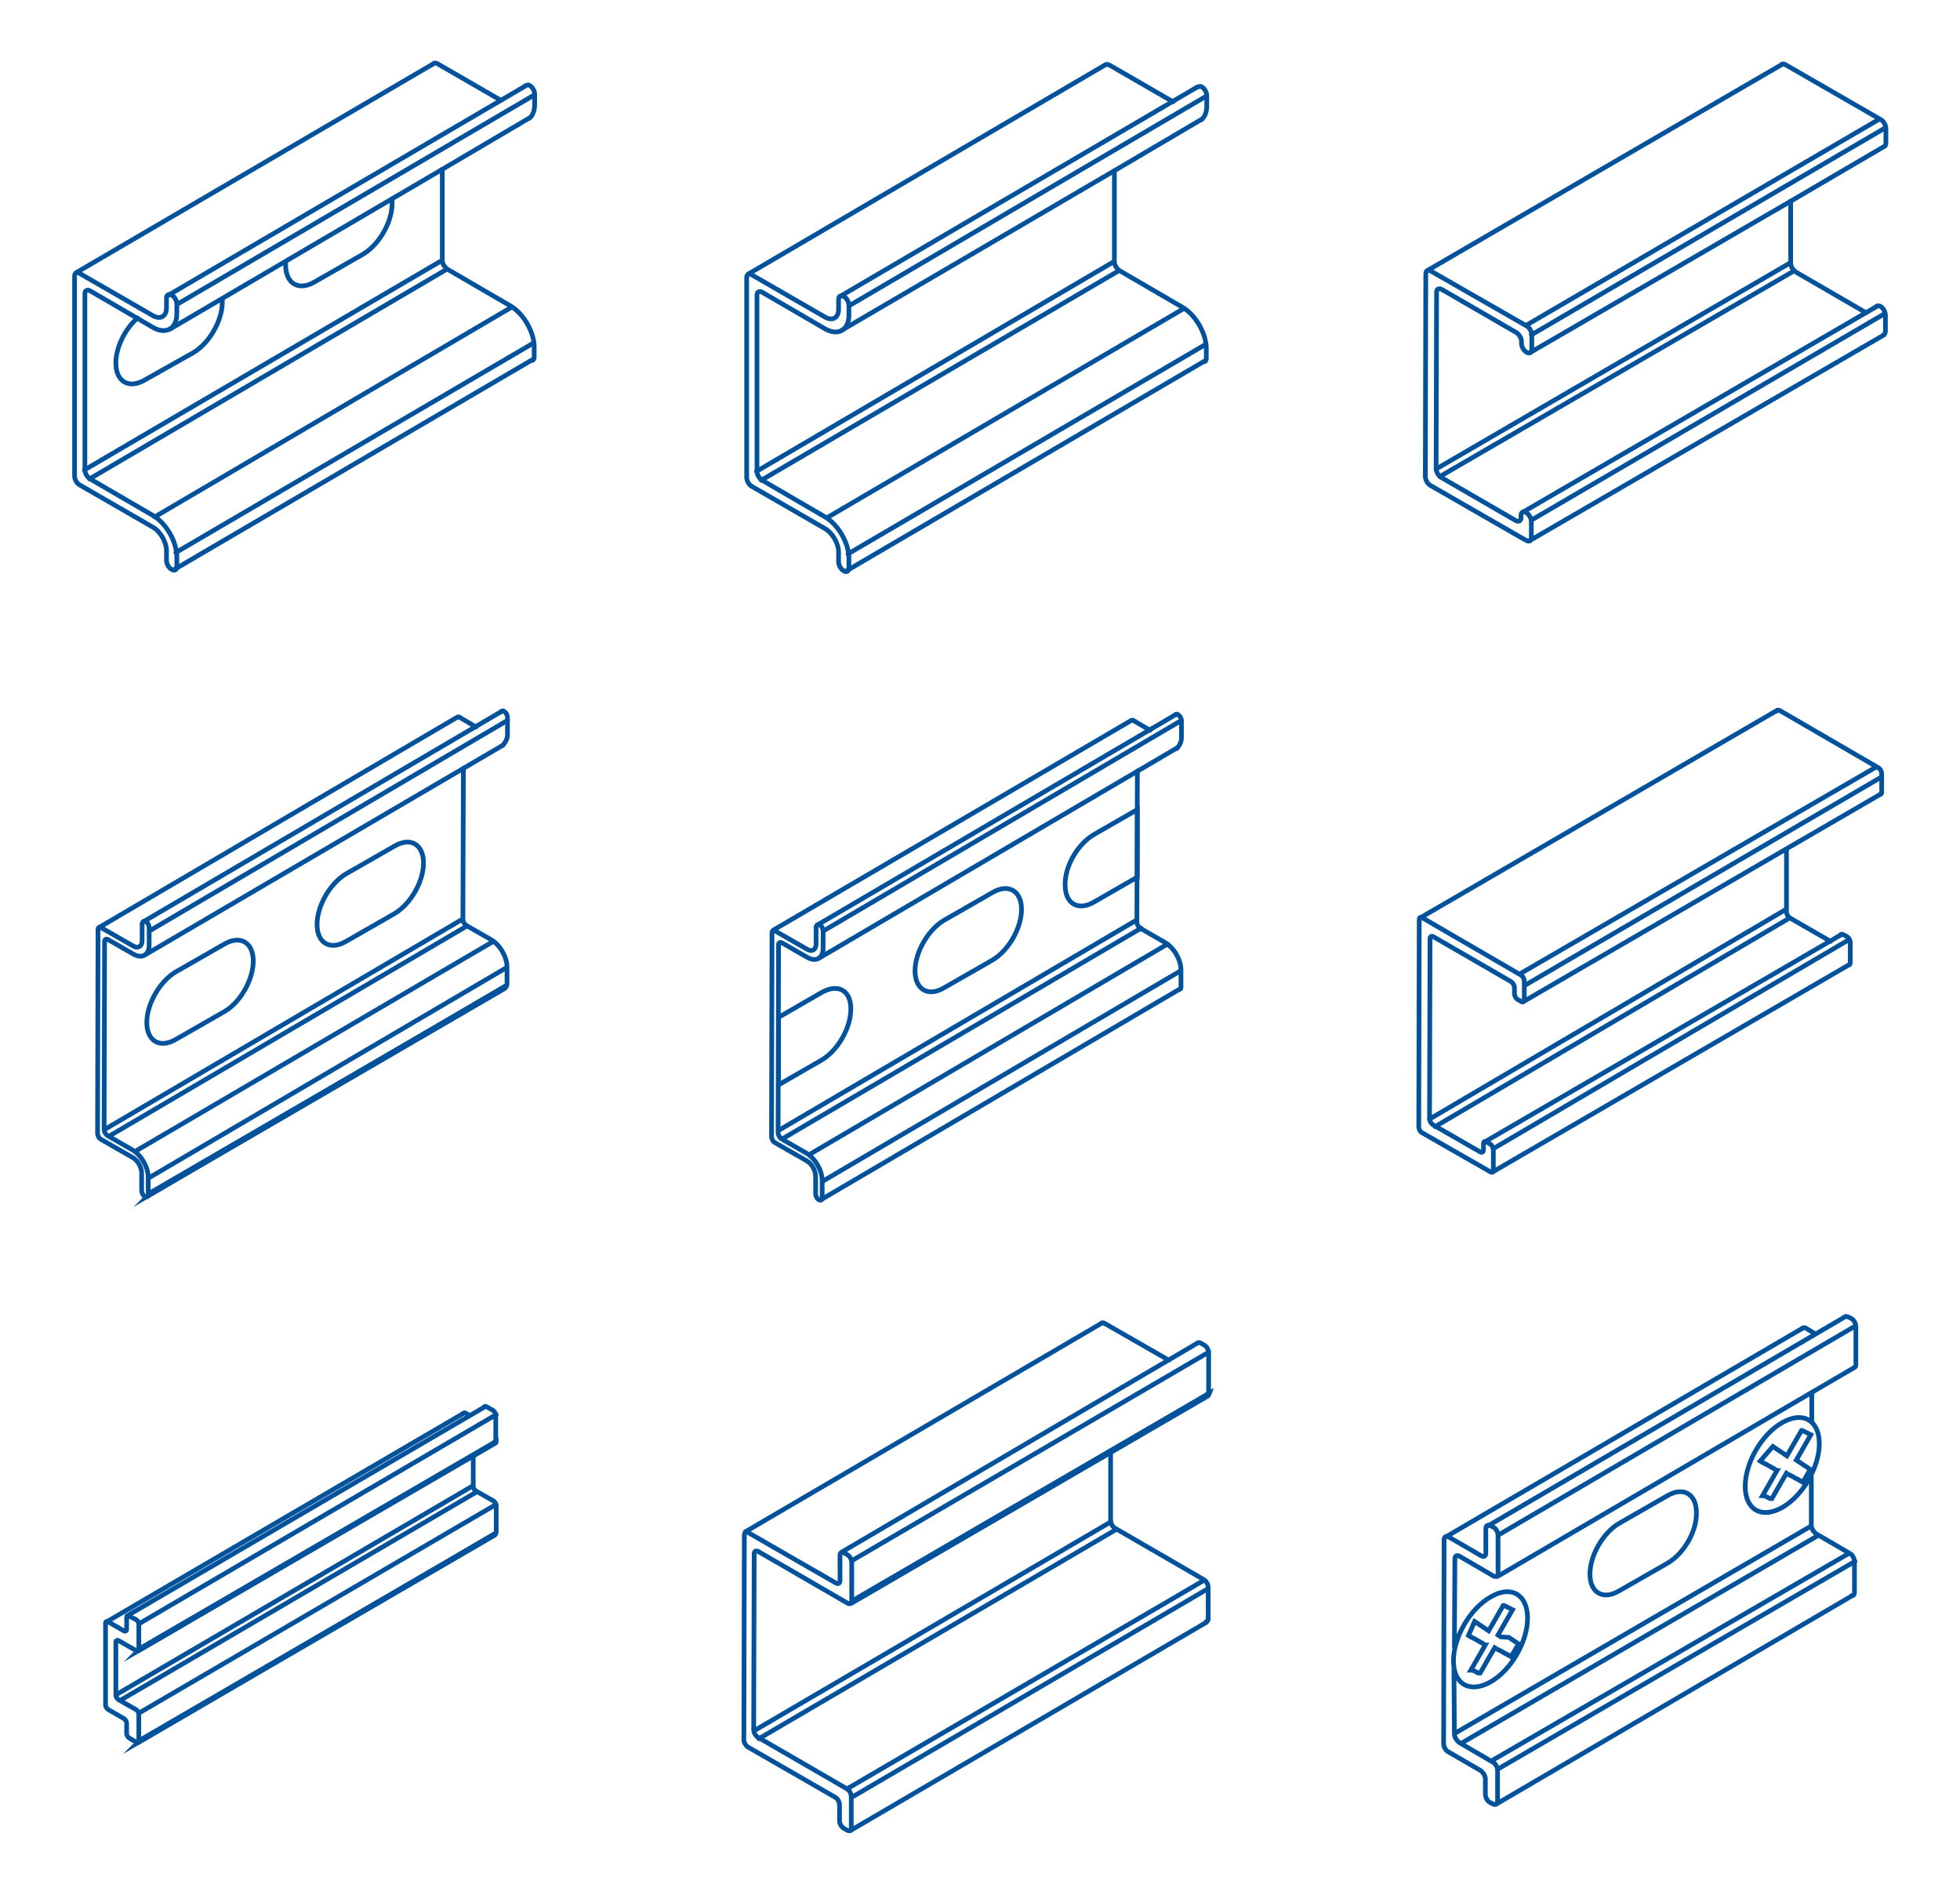 <?xml version="1.0" encoding="UTF-8"?> <!-- Generator: Adobe Illustrator 27.0.0, SVG Export Plug-In . SVG Version: 6.00 Build 0) --> <svg xmlns="http://www.w3.org/2000/svg" xmlns:xlink="http://www.w3.org/1999/xlink" id="blue" x="0px" y="0px" viewBox="0 0 417.9 404" style="enable-background:new 0 0 417.9 404;" xml:space="preserve"> <style type="text/css"> .st0{fill:none;stroke:#01519B;stroke-linecap:round;stroke-miterlimit:10;} .st1{clip-path:url(#SVGID_00000027592313169160470450000006022094456078448016_);enable-background:new ;} .st2{clip-path:url(#SVGID_00000141440220241823089220000013893284234190700163_);enable-background:new ;} .st3{clip-path:url(#SVGID_00000116205696629320608250000015093469189682231196_);enable-background:new ;} .st4{clip-path:url(#SVGID_00000103230907695728058970000010778155950286914947_);enable-background:new ;} </style> <g> <path class="st0" d="M179.9,63.2c0.6,0.3,1.1,1.2,1.1,1.9l0,2.1c0,3.2-2.3,4.5-5.1,2.9l-13.4-7.8c-0.6-0.3-1.1-0.1-1.1,0.6l0,13.6 l0,10.4l0,13.6c0,0.7,0.5,1.5,1.1,1.9l13.4,7.8c2.8,1.6,5.1,5.6,5.1,8.8l0,2.1c0,0.7-0.5,1-1.1,0.6c-0.6-0.3-1.1-1.2-1.1-1.9l0-2.1 c0-1.8-1.3-4.1-2.9-5l-15.6-9c-0.6-0.3-1.1-1.2-1.1-1.9l0-16.1l0-10.4l0-16.1c0-0.7,0.5-1,1.1-0.6l15.6,9c1.6,0.9,2.9,0.2,2.9-1.7 l0-2.1C178.8,63.1,179.3,62.9,179.9,63.2z"></path> </g> <g> <path class="st0" d="M47.4,63.8c0,0.2,0,0.3,0,0.6v0c0,4-2.8,8.8-6.2,10.8L30.9,81c-3.4,2-6.2,0.4-6.2-3.6v0c0-3.3,1.9-7.2,4.6-9.6 "></path> <path class="st0" d="M83.6,42.5c0,0.3,0,0.6,0,0.9v0c0,4-2.8,8.8-6.2,10.8l-10.3,5.9c-3.4,2-6.2,0.4-6.2-3.6l0,0c0-0.2,0-0.5,0-0.7 "></path> </g> <g> <path class="st0" d="M325.5,69.5c0.6,0.3,1.1,1.2,1.1,1.9l0,3.1c0,0.7-0.5,1-1.1,0.6c-0.6-0.3-1.1-1.2-1.1-1.9l0-0.4 c0-0.7-0.5-1.5-1.1-1.9l-15.9-9.2c-0.6-0.3-1.1-0.1-1.1,0.6l-0.1,37.6c0,0.7,0.5,1.5,1.1,1.9l15.9,9.2c0.6,0.3,1.1,0.1,1.1-0.6 l0-0.5c0-0.7,0.5-1,1.1-0.6c0.6,0.3,1.1,1.2,1.1,1.9l0,3.4c0,0.7-0.5,1-1.1,0.6l-1.1-0.6L305,103.5c-0.6-0.3-1.1-1.2-1.1-1.9 l0.1-43.2c0-0.7,0.5-1,1.1-0.6L325.5,69.5z"></path> </g> <g> <path class="st0" d="M174.8,197.2c0.4,0.2,0.7,0.8,0.7,1.3l0,3.7c0,2.1-1.5,3-3.4,1.9l-5.4-3.1c-0.4-0.2-0.7,0-0.7,0.4l-0.1,40.1 c0,0.5,0.3,1,0.7,1.3l5.4,3.1c1.8,1.1,3.3,3.6,3.3,5.8l0,3.7c0,0.5-0.3,0.6-0.7,0.4c-0.4-0.2-0.7-0.8-0.7-1.3l0-3.7 c0-1.2-0.8-2.7-1.9-3.3l-6.8-3.9c-0.4-0.2-0.7-0.8-0.7-1.3l0.1-43.4c0-0.5,0.3-0.6,0.7-0.4l6.8,3.9c1,0.6,1.9,0.1,1.9-1.1l0-3.7 C174.1,197.2,174.4,197,174.8,197.2z"></path> </g> <g> <path class="st0" d="M211.6,204.7l-10.3,5.9c-3.4,2-6.2,0.4-6.2-3.6l0,0c0-4,2.8-8.8,6.2-10.8l10.3-5.9c3.4-2,6.2-0.4,6.2,3.6v0 C217.8,197.9,215,202.7,211.6,204.7z"></path> <path class="st0" d="M175.2,211.6l-9.2,5.3l0,14.4l9.2-5.3c3.4-2,6.2-6.8,6.2-10.8C181.5,211.2,178.7,209.6,175.2,211.6z"></path> <path class="st0" d="M233.3,177.9l9.2-5.3l0,14.4l-9.2,5.3c-3.4,2-6.2,0.4-6.2-3.6C227,184.7,229.8,179.9,233.3,177.9z"></path> </g> <g> <path class="st0" d="M47.8,215.7l-10.3,5.9c-3.4,2-6.2,0.4-6.2-3.6v0c0-4,2.8-8.8,6.2-10.8l10.3-5.9c3.4-2,6.2-0.4,6.2,3.6l0,0 C54,208.9,51.2,213.8,47.8,215.7z"></path> <path class="st0" d="M84.1,194.8l-10.3,5.9c-3.4,2-6.2,0.4-6.2-3.6l0,0c0-4,2.8-8.8,6.2-10.8l10.3-5.9c3.4-2,6.2-0.4,6.2,3.6v0 C90.3,188,87.5,192.8,84.1,194.8z"></path> </g> <g> <path class="st0" d="M324.3,207.9c0.4,0.2,0.7,0.8,0.7,1.3l0,3.9c0,0.5-0.3,0.7-0.7,0.4l-0.7-0.4c-0.4-0.2-0.7-0.8-0.7-1.3l0-1.2 c0-0.5-0.3-1-0.7-1.3l-16.6-9.6c-0.4-0.2-0.7,0-0.7,0.4l-0.1,38.4c0,0.5,0.3,1,0.7,1.3l10.1,5.8c0.4,0.2,0.7,0,0.7-0.4l0-1.3 c0-0.5,0.3-0.7,0.7-0.4l0.7,0.4c0.4,0.2,0.7,0.8,0.7,1.3l0,4.2c0,0.5-0.3,0.7-0.7,0.4l-1.4-0.8l-13.1-7.5c-0.4-0.2-0.7-0.8-0.7-1.3 l0.1-44.1c0-0.5,0.3-0.7,0.7-0.4L324.3,207.9z"></path> </g> <g> <defs> <path id="SVGID_1_" d="M257.6,297.6l-76.2,44.3c0.2-0.1,0.3-0.3,0.3-0.6l76.2-44.3C257.8,297.3,257.7,297.5,257.6,297.6z"></path> </defs> <clipPath id="SVGID_00000165199437854526660210000007658838605564838529_"> <use xlink:href="#SVGID_1_" style="overflow:visible;"></use> </clipPath> <g style="clip-path:url(#SVGID_00000165199437854526660210000007658838605564838529_);enable-background:new ;"> <polygon class="st0" points="181.6,341.2 257.8,297 257.8,297 181.6,341.2 181.6,341.2 "></polygon> <path class="st0" d="M181.6,341.2l76.2-44.3c0,0,0,0,0,0L181.6,341.2C181.6,341.3,181.6,341.3,181.6,341.2L181.6,341.2z"></path> <path class="st0" d="M181.6,341.3l76.2-44.3c0,0,0,0,0,0L181.6,341.3C181.6,341.3,181.6,341.3,181.6,341.3L181.6,341.3z"></path> <path class="st0" d="M181.6,341.3l76.2-44.3c0,0,0,0,0,0L181.6,341.3C181.6,341.4,181.6,341.4,181.6,341.3L181.6,341.3z"></path> <path class="st0" d="M181.6,341.4l76.2-44.3c0,0,0,0,0,0L181.6,341.4C181.6,341.4,181.6,341.4,181.6,341.4L181.6,341.4z"></path> <path class="st0" d="M181.6,341.4l76.2-44.3c0,0,0,0,0,0L181.6,341.4C181.6,341.5,181.6,341.4,181.6,341.4L181.6,341.4z"></path> <path class="st0" d="M181.6,341.5l76.2-44.3c0,0,0,0,0,0L181.6,341.5C181.6,341.5,181.6,341.5,181.6,341.5L181.6,341.5z"></path> <path class="st0" d="M181.6,341.5l76.2-44.3c0,0,0,0,0,0L181.6,341.5C181.6,341.6,181.6,341.5,181.6,341.5L181.6,341.5z"></path> <path class="st0" d="M181.6,341.6l76.2-44.3c0,0,0,0,0,0.1L181.6,341.6C181.6,341.6,181.6,341.6,181.6,341.6L181.6,341.6z"></path> <path class="st0" d="M181.6,341.6l76.2-44.3c0,0,0,0,0,0.1L181.6,341.6C181.5,341.7,181.5,341.6,181.6,341.6L181.6,341.6z"></path> <path class="st0" d="M181.5,341.7l76.2-44.3c0,0.1-0.1,0.1-0.2,0.2l-76.2,44.3C181.4,341.8,181.5,341.8,181.5,341.7L181.5,341.7z"></path> </g> <use xlink:href="#SVGID_1_" style="overflow:visible;fill:none;stroke:#01519B;stroke-linecap:round;stroke-miterlimit:10;"></use> </g> <g> <path class="st0" d="M180.7,331.5c0.5,0.3,0.9,1,0.9,1.6l0,8.2c0,0.6-0.4,0.8-0.9,0.5l-19-11c-0.5-0.3-0.9-0.1-0.9,0.5l-0.1,37.5 c0,0.6,0.4,1.3,0.9,1.6l19,11c0.5,0.3,0.9,1,0.9,1.6l0,6.7c0,0.6-0.4,0.8-0.9,0.5l-0.7-0.4c-0.5-0.3-0.9-1-0.9-1.6l0-3.4 c0-0.6-0.4-1.3-0.9-1.6l-18.6-10.7c-0.5-0.3-0.9-1-0.9-1.6l0.1-43.6c0-0.6,0.4-0.8,0.9-0.5l18.6,10.7c0.5,0.3,0.9,0.1,0.9-0.5 l0-5.4c0-0.6,0.4-0.8,0.9-0.5L180.7,331.5z"></path> </g> <g> <defs> <path id="SVGID_00000098905873350552207110000009812484029783932039_" d="M105.5,327.3l-76.2,44.3c0.1-0.1,0.2-0.2,0.2-0.4 l76.2-44.3C105.7,327.1,105.6,327.2,105.5,327.3z"></path> </defs> <clipPath id="SVGID_00000018931128155347404640000012578228828241058713_"> <use xlink:href="#SVGID_00000098905873350552207110000009812484029783932039_" style="overflow:visible;"></use> </clipPath> <g style="clip-path:url(#SVGID_00000018931128155347404640000012578228828241058713_);enable-background:new ;"> <polygon class="st0" points="29.5,371.2 105.7,326.9 105.7,326.9 29.5,371.2 29.5,371.2 "></polygon> <path class="st0" d="M29.5,371.2l76.2-44.3c0,0,0,0,0,0L29.5,371.2C29.5,371.2,29.5,371.2,29.5,371.2L29.5,371.2z"></path> <path class="st0" d="M29.5,371.2l76.2-44.3c0,0,0,0,0,0L29.5,371.2C29.5,371.2,29.5,371.2,29.5,371.2L29.5,371.2z"></path> <path class="st0" d="M29.5,371.3l76.2-44.3c0,0,0,0,0,0L29.5,371.3C29.5,371.3,29.5,371.3,29.5,371.3L29.5,371.3z"></path> <path class="st0" d="M29.5,371.3l76.2-44.3c0,0,0,0,0,0L29.5,371.3C29.5,371.3,29.5,371.3,29.5,371.3L29.5,371.3z"></path> <path class="st0" d="M29.5,371.3l76.2-44.3c0,0,0,0,0,0L29.5,371.3C29.5,371.3,29.5,371.3,29.5,371.3L29.5,371.3z"></path> <path class="st0" d="M29.5,371.3l76.2-44.3c0,0,0,0,0,0L29.5,371.3C29.5,371.4,29.5,371.4,29.5,371.3L29.5,371.3z"></path> <path class="st0" d="M29.5,371.4l76.2-44.3c0,0,0,0,0,0L29.5,371.4C29.5,371.4,29.5,371.4,29.5,371.4L29.5,371.4z"></path> <path class="st0" d="M29.5,371.4l76.2-44.3c0,0,0,0,0,0L29.5,371.4C29.5,371.4,29.5,371.4,29.5,371.4L29.5,371.4z"></path> <path class="st0" d="M29.5,371.4l76.2-44.3c0,0,0,0,0,0L29.5,371.4C29.5,371.5,29.5,371.5,29.5,371.4L29.5,371.4z"></path> <path class="st0" d="M29.4,371.5l76.2-44.3c0,0-0.1,0.1-0.1,0.1l-76.2,44.3C29.4,371.6,29.4,371.5,29.4,371.5L29.4,371.5z"></path> </g> <use xlink:href="#SVGID_00000098905873350552207110000009812484029783932039_" style="overflow:visible;fill:none;stroke:#01519B;stroke-linecap:round;stroke-miterlimit:10;"></use> </g> <g> <defs> <path id="SVGID_00000059284818052646415090000016553431872153263232_" d="M105.6,307.7L29.4,352c0.1-0.1,0.2-0.2,0.2-0.4 l76.2-44.3C105.8,307.6,105.7,307.7,105.6,307.7z"></path> </defs> <clipPath id="SVGID_00000135687273865233545340000006591727384436330635_"> <use xlink:href="#SVGID_00000059284818052646415090000016553431872153263232_" style="overflow:visible;"></use> </clipPath> <g style="clip-path:url(#SVGID_00000135687273865233545340000006591727384436330635_);enable-background:new ;"> <polygon class="st0" points="29.6,351.6 105.8,307.4 105.8,307.4 29.6,351.6 29.6,351.6 "></polygon> <path class="st0" d="M29.6,351.6l76.2-44.3c0,0,0,0,0,0L29.6,351.6C29.6,351.7,29.6,351.7,29.6,351.6L29.6,351.6z"></path> <path class="st0" d="M29.6,351.7l76.2-44.3c0,0,0,0,0,0L29.6,351.7C29.6,351.7,29.6,351.7,29.6,351.7L29.6,351.7z"></path> <path class="st0" d="M29.6,351.7l76.2-44.3c0,0,0,0,0,0L29.6,351.7C29.6,351.7,29.6,351.7,29.6,351.7L29.6,351.7z"></path> <path class="st0" d="M29.6,351.7l76.2-44.3c0,0,0,0,0,0L29.6,351.7C29.6,351.8,29.6,351.7,29.6,351.7L29.6,351.7z"></path> <path class="st0" d="M29.6,351.8l76.2-44.3c0,0,0,0,0,0L29.6,351.8C29.6,351.8,29.6,351.8,29.6,351.8L29.6,351.8z"></path> <path class="st0" d="M29.6,351.8l76.2-44.3c0,0,0,0,0,0L29.6,351.8C29.5,351.8,29.6,351.8,29.6,351.8L29.6,351.8z"></path> <path class="st0" d="M29.5,351.8l76.2-44.3c0,0,0,0,0,0L29.5,351.8C29.5,351.8,29.5,351.8,29.5,351.8L29.5,351.8z"></path> <path class="st0" d="M29.5,351.8l76.2-44.3c0,0,0,0,0,0L29.5,351.8C29.5,351.9,29.5,351.9,29.5,351.8L29.5,351.8z"></path> <path class="st0" d="M29.5,351.9l76.2-44.3c0,0,0,0,0,0L29.5,351.9C29.5,351.9,29.5,351.9,29.5,351.9L29.5,351.9z"></path> <path class="st0" d="M29.5,351.9l76.2-44.3c0,0-0.1,0.1-0.1,0.1L29.4,352C29.4,352,29.5,352,29.5,351.9L29.5,351.9z"></path> </g> <use xlink:href="#SVGID_00000059284818052646415090000016553431872153263232_" style="overflow:visible;fill:none;stroke:#01519B;stroke-linecap:round;stroke-miterlimit:10;"></use> </g> <g> <path class="st0" d="M29,345.3c0.3,0.2,0.6,0.6,0.6,1l0,5.3c0,0.4-0.3,0.5-0.6,0.3l-3.7-2.1c-0.3-0.2-0.6,0-0.6,0.3l0,11.3 c0,0.4,0.3,0.8,0.6,1l3.7,2.1c0.3,0.2,0.6,0.6,0.6,1l0,5.6c0,0.4-0.3,0.5-0.6,0.3l-1.4-0.8c-0.3-0.2-0.6-0.6-0.6-1l0-2.2 c0-0.4-0.3-0.8-0.6-1l-3.3-1.9c-0.3-0.2-0.6-0.6-0.6-1l0-17.4c0-0.4,0.3-0.5,0.6-0.3l3.3,1.9c0.3,0.2,0.6,0,0.6-0.3l0-2.5 c0-0.4,0.3-0.5,0.6-0.3L29,345.3z"></path> </g> <g> <path class="st0" d="M310,356l0.1,13.7c0,0.7,0.5,1.4,1,1.8l7.2,4.2c0.6,0.3,1,1.1,1,1.8l0,6.5c0,0.7-0.5,0.9-1,0.6l-0.6-0.3 c-0.6-0.3-1-1.1-1-1.8l0-3.2c0-0.7-0.5-1.4-1-1.8l-6.9-4c-0.6-0.3-1-1.1-1-1.8l0.1-43.4c0-0.7,0.5-0.9,1-0.6l6.9,4 c0.6,0.3,1,0.1,1-0.6l0-5.2c0-0.7,0.5-0.9,1-0.6l0.6,0.3c0.6,0.3,1,1.1,1,1.8l0,8c0,0.7-0.5,0.9-1,0.6l-7.2-4.2 c-0.6-0.3-1-0.1-1,0.6l-0.1,18.7"></path> </g> <path class="st0" d="M355.5,333.3l-10.3,5.9c-3.4,2-6.2,0.4-6.2-3.6l0,0c0-4,2.8-8.8,6.2-10.8l10.3-5.9c3.4-2,6.2-0.4,6.2,3.6v0 C361.8,326.5,359,331.3,355.5,333.3z"></path> <line class="st0" x1="326.5" y1="71.4" x2="401.9" y2="27.3"></line> <line class="st0" x1="325.5" y1="69.3" x2="400.7" y2="25.4"></line> <g> <path class="st0" d="M379.9,13.7c0.2-0.1,0.5-0.1,0.8,0.1L401,25.5c0.6,0.3,1.1,1.2,1.1,1.9l0,3.1c0,0.4-0.1,0.6-0.3,0.7"></path> <path class="st0" d="M400,65.4c0.2-0.2,0.5-0.3,0.9-0.1c0.6,0.3,1.1,1.2,1.1,1.9l0,3.4c0,0.3-0.1,0.6-0.3,0.7"></path> <path class="st0" d="M381.8,42.9l0,13.2c0,0.7,0.5,1.5,1.1,1.9l15,8.7"></path> </g> <polyline class="st0" points="326.2,75.2 381.8,42.9 401.6,31.3 "></polyline> <line class="st0" x1="304.3" y1="57.7" x2="380" y2="13.7"></line> <line class="st0" x1="326.1" y1="115.3" x2="401.7" y2="71.4"></line> <line class="st0" x1="324.7" y1="109.2" x2="400.2" y2="65.3"></line> <line class="st0" x1="326.5" y1="110.9" x2="401.8" y2="66.9"></line> <line class="st0" x1="306.2" y1="100" x2="381.6" y2="56.1"></line> <line class="st0" x1="307" y1="101.6" x2="382.6" y2="57.7"></line> <g> <path class="st0" d="M378.8,151.6c0-0.1,0.1-0.1,0.1-0.1c0.1-0.1,0.3-0.1,0.6,0l21,12.2c0.4,0.2,0.7,0.8,0.7,1.3l0,3.9 c0,0.1,0,0.3-0.1,0.3c-0.1,0.1-0.2,0.2-0.3,0.2"></path> <path class="st0" d="M392.4,199.4c0.1-0.3,0.4-0.2,0.7-0.1l0.7,0.4c0.4,0.2,0.7,0.8,0.7,1.3l0,4.2c0,0.2-0.1,0.4-0.2,0.5"></path> <path class="st0" d="M380.9,181l0,13l0,0.4c0,0.5,0.3,1,0.7,1.3l8.7,5"></path> </g> <line class="st0" x1="324.3" y1="207.5" x2="399.9" y2="163.6"></line> <line class="st0" x1="325.1" y1="210.1" x2="401.1" y2="165.7"></line> <line class="st0" x1="318.2" y1="249.9" x2="394.4" y2="205.6"></line> <line class="st0" x1="302.8" y1="195.7" x2="379" y2="151.4"></line> <line class="st0" x1="324.9" y1="213.5" x2="401" y2="169.3"></line> <line class="st0" x1="318.4" y1="244.9" x2="394.3" y2="200.3"></line> <line class="st0" x1="304.8" y1="238.6" x2="380.6" y2="194"></line> <line class="st0" x1="306" y1="240.2" x2="381.6" y2="195.7"></line> <line class="st0" x1="316.5" y1="243.5" x2="392.7" y2="199.2"></line> <g> <path class="st0" d="M384.3,283.2c0.2-0.2,0.5-0.2,0.8,0l1.8,1.1"></path> <path class="st0" d="M386.2,314.9l0,10.3c0,0.7,0.5,1.4,1,1.8l7.2,4.2c0.6,0.3,1,1.1,1,1.8l0,6.5c0,0.5-0.2,0.7-0.6,0.7"></path> <line class="st0" x1="386.3" y1="296.9" x2="386.3" y2="303.1"></line> <path class="st0" d="M393.4,280.7c0.2-0.1,0.4,0,0.7,0.1l0.6,0.3c0.6,0.3,1,1.1,1,1.8l0,8c0,0.3-0.1,0.5-0.2,0.6"></path> </g> <line class="st0" x1="319.6" y1="327.2" x2="395.6" y2="282.7"></line> <line class="st0" x1="317.3" y1="325.3" x2="393.3" y2="280.8"></line> <line class="st0" x1="319.3" y1="336.1" x2="395.3" y2="291.6"></line> <line class="st0" x1="319.1" y1="384.6" x2="395.1" y2="340.1"></line> <line class="st0" x1="319.5" y1="377.1" x2="395.5" y2="332.9"></line> <line class="st0" x1="318.4" y1="375.2" x2="394.2" y2="331.2"></line> <line class="st0" x1="311.7" y1="371.6" x2="387.6" y2="327.4"></line> <line class="st0" x1="310.3" y1="369.5" x2="386.1" y2="325.4"></line> <line class="st0" x1="308.4" y1="327.6" x2="384.3" y2="283.2"></line> <g> <path class="st0" d="M387.9,307.8c0,5-3.5,11.1-7.9,13.6c-4.4,2.5-7.9,0.5-7.9-4.5c0-5,3.5-11.1,7.9-13.6 C384.4,300.8,387.9,302.8,387.9,307.8z M375.3,311.5l0.3,0.2c0,0,0.1,0.1,0.2,0.1c0.1,0,0.1,0.1,0.2,0.1c0,0,0.1,0.1,0.2,0.1 c0.1,0,0.1,0.1,0.2,0.1c0,0,0.1,0.1,0.2,0.1c0.1,0,0.1,0.1,0.2,0.1c0.1,0.1,0.2,0.1,0.3,0.2c0,0,0.1,0.1,0.2,0.1 c0.1,0,0.1,0.1,0.2,0.1c0.1,0.1,0.2,0.1,0.3,0.2c0,0,0.1,0.1,0.2,0.1c0.1,0,0.1,0.1,0.2,0.1c0.1,0.1,0.2,0.1,0.3,0.2 c0,0,0.1,0.1,0.2,0.1c0.1,0,0.1,0.1,0.2,0.1l-3.1,5.4c0,0,0.1,0,0.1,0c0,0,0.1,0,0.1,0c0,0,0.1,0,0.1,0c0,0,0.1,0,0.1,0 c0.1,0,0.1,0.1,0.2,0.1l0.2,0.1l0.2,0.1l0.2,0.1l0.2,0.1c0,0,0.1,0.1,0.2,0.1c0,0,0.1,0,0.1,0c0,0,0.1,0,0.1,0c0,0,0.1,0,0.1,0 c0,0,0.1,0,0.1,0l3.1-5.4l0.3,0.2c0,0,0.1,0.1,0.2,0.1c0.1,0,0.1,0.1,0.2,0.1s0.1,0.1,0.2,0.1c0.1,0,0.1,0.1,0.2,0.1 c0,0,0.1,0.1,0.2,0.1c0.1,0,0.1,0.1,0.2,0.1c0.1,0.1,0.2,0.1,0.3,0.2c0,0,0.1,0.1,0.2,0.1c0.1,0,0.1,0.1,0.2,0.1 c0,0,0.1,0.1,0.2,0.1c0,0,0.1,0.1,0.2,0.1c0.1,0.1,0.2,0.1,0.3,0.2c0.1,0,0.2,0.1,0.2,0.1c0,0,0.1,0,0.1,0c0.1,0.1,0.2,0.1,0.3,0.2 l1.6-2.7l-0.3-0.2l-0.3-0.2l-0.3-0.2l-0.3-0.2l-0.3-0.2l-0.3-0.2l-0.3-0.2l-0.3-0.2l-0.3-0.2l-0.3-0.2l3.1-5.4l-0.2-0.1l-0.2-0.1 l-0.2-0.1l-0.2-0.1l-0.2-0.1l-0.2-0.1l-0.2-0.1l-0.2-0.1l-0.2-0.1l-0.1,0l-0.1,0l-3.1,5.4l-0.3-0.2l-0.3-0.2l-0.3-0.2l-0.3-0.2 l-0.3-0.2l-0.3-0.2l-0.3-0.2l-0.3-0.2l-0.3-0.2l-0.3-0.2L375.3,311.5L375.3,311.5z"></path> </g> <line class="st0" x1="181.7" y1="332.7" x2="257.7" y2="288.3"></line> <line class="st0" x1="179.5" y1="330.9" x2="255.4" y2="286.3"></line> <line class="st0" x1="181.4" y1="341.8" x2="257.3" y2="297.4"></line> <g> <path class="st0" d="M255.4,286.3c0.2-0.1,0.4-0.1,0.7,0.1l0.7,0.4c0.5,0.3,0.9,1,0.9,1.6l0,8.2c0,0.3-0.1,0.5-0.3,0.6"></path> <path class="st0" d="M234.9,282.1c0.2-0.1,0.4-0.1,0.7,0.1l13.6,7.8"></path> <path class="st0" d="M236.8,309.4l0,14.8c0,0.6,0.4,1.3,0.9,1.6l19,11c0.5,0.3,0.9,1,0.9,1.6l0,6.7c0,0.4-0.1,0.6-0.4,0.6"></path> </g> <line class="st0" x1="158.9" y1="326.6" x2="234.9" y2="282.1"></line> <line class="st0" x1="160.8" y1="369" x2="236.8" y2="324.5"></line> <line class="st0" x1="161.8" y1="370.7" x2="237.8" y2="326.2"></line> <line class="st0" x1="180.6" y1="381.4" x2="256.6" y2="337"></line> <line class="st0" x1="181.6" y1="383.2" x2="257.6" y2="338.7"></line> <line class="st0" x1="181.3" y1="390.3" x2="257.2" y2="345.9"></line> <line class="st0" x1="173" y1="245.9" x2="248.9" y2="201.3"></line> <line class="st0" x1="175.5" y1="251.8" x2="251.7" y2="207"></line> <g> <path class="st0" d="M242.5,164.4l-0.1,32.2c0,0.5,0.3,1,0.7,1.3l5.4,3.1c1.8,1.1,3.3,3.6,3.3,5.8l0,3.7c0,0.2-0.1,0.4-0.2,0.4"></path> <path class="st0" d="M250.6,152.4c0.1-0.2,0.4-0.2,0.6,0c0.4,0.2,0.7,0.8,0.7,1.3l0,3.7c0,0.9-0.6,1.8-1,2.2"></path> <path class="st0" d="M241.3,153.6c0.1-0.1,0.3-0.1,0.5,0.1l3.4,2"></path> </g> <line class="st0" x1="175.2" y1="255.7" x2="251.5" y2="210.9"></line> <line class="st0" x1="166.2" y1="240.9" x2="242.1" y2="196.3"></line> <line class="st0" x1="175.7" y1="198.4" x2="251.9" y2="153.6"></line> <line class="st0" x1="174.6" y1="204.3" x2="250.9" y2="159.5"></line> <line class="st0" x1="174.3" y1="197.2" x2="250.6" y2="152.4"></line> <line class="st0" x1="164.9" y1="198.3" x2="241.2" y2="153.6"></line> <line class="st0" x1="29.5" y1="371.5" x2="105.5" y2="327"></line> <g> <path class="st0" d="M103.2,300c0.1-0.2,0.3-0.2,0.5-0.1l1.4,0.8c0.3,0.2,0.6,0.6,0.6,1l0,5.3c0,0.2-0.1,0.3-0.2,0.4"></path> <path class="st0" d="M98.8,301.3c0.1-0.1,0.3-0.1,0.5,0l0.8,0.5"></path> <path class="st0" d="M100.9,310.2l0,6.7c0,0.4,0.3,0.8,0.6,1l3.7,2.1c0.3,0.2,0.6,0.6,0.6,1l0,5.6c0,0.2-0.1,0.3-0.1,0.4"></path> </g> <line class="st0" x1="29.7" y1="365.2" x2="105.7" y2="320.8"></line> <line class="st0" x1="24.8" y1="361.3" x2="100.8" y2="316.8"></line> <line class="st0" x1="29.8" y1="346.1" x2="105.8" y2="301.6"></line> <line class="st0" x1="29.6" y1="351.9" x2="105.6" y2="307.5"></line> <line class="st0" x1="22.7" y1="345.8" x2="98.7" y2="301.4"></line> <line class="st0" x1="27.1" y1="344.5" x2="103.1" y2="300.1"></line> <g> <defs> <path id="SVGID_00000003785100464786120960000007080664580852392885_" d="M107.7,210.7L31.5,255c0.1-0.1,0.2-0.2,0.2-0.5 l76.2-44.3C107.9,210.5,107.8,210.6,107.7,210.7z"></path> </defs> <clipPath id="SVGID_00000134232652264240101140000002033646812503862941_"> <use xlink:href="#SVGID_00000003785100464786120960000007080664580852392885_" style="overflow:visible;"></use> </clipPath> <g style="clip-path:url(#SVGID_00000134232652264240101140000002033646812503862941_);enable-background:new ;"> <polygon class="st0" points="31.7,254.5 107.9,210.2 107.9,210.2 31.7,254.5 31.7,254.5 "></polygon> <path class="st0" d="M31.7,254.5l76.2-44.3c0,0,0,0,0,0L31.7,254.5C31.7,254.5,31.7,254.5,31.7,254.5L31.7,254.5z"></path> <path class="st0" d="M31.7,254.6l76.2-44.3c0,0,0,0,0,0L31.7,254.6C31.7,254.6,31.7,254.6,31.7,254.6L31.7,254.6z"></path> <path class="st0" d="M31.7,254.6l76.2-44.3c0,0,0,0,0,0L31.7,254.6C31.7,254.6,31.7,254.6,31.7,254.6L31.7,254.6z"></path> <path class="st0" d="M31.7,254.6l76.2-44.3c0,0,0,0,0,0L31.7,254.6C31.7,254.7,31.7,254.6,31.7,254.6L31.7,254.6z"></path> <path class="st0" d="M31.7,254.7l76.2-44.3c0,0,0,0,0,0L31.7,254.7C31.7,254.7,31.7,254.7,31.7,254.7L31.7,254.7z"></path> <path class="st0" d="M31.7,254.7l76.2-44.3c0,0,0,0,0,0L31.7,254.7C31.7,254.7,31.7,254.7,31.7,254.7L31.7,254.7z"></path> <path class="st0" d="M31.7,254.7l76.2-44.3c0,0,0,0,0,0L31.7,254.7C31.7,254.8,31.7,254.7,31.7,254.7L31.7,254.7z"></path> <path class="st0" d="M31.7,254.8l76.2-44.3c0,0,0,0,0,0L31.7,254.8C31.6,254.8,31.7,254.8,31.7,254.8L31.7,254.8z"></path> <path class="st0" d="M31.6,254.8l76.2-44.3c0,0,0,0,0,0L31.6,254.8C31.6,254.9,31.6,254.8,31.6,254.8L31.6,254.8z"></path> <path class="st0" d="M31.6,254.9l76.2-44.3c0,0.1-0.1,0.1-0.1,0.1L31.5,255C31.5,255,31.6,254.9,31.6,254.9L31.6,254.9z"></path> </g> <use xlink:href="#SVGID_00000003785100464786120960000007080664580852392885_" style="overflow:visible;fill:none;stroke:#01519B;stroke-linecap:round;stroke-miterlimit:10;"></use> </g> <g> <path class="st0" d="M31.1,196.5c0.4,0.2,0.7,0.8,0.7,1.3l0,3.7c0,2.1-1.5,3-3.4,1.9l-5.4-3.1c-0.4-0.2-0.7,0-0.7,0.4l-0.1,40.1 c0,0.5,0.3,1,0.7,1.3l5.4,3.1c1.8,1.1,3.3,3.6,3.3,5.8l0,3.7c0,0.5-0.3,0.6-0.7,0.4c-0.4-0.2-0.7-0.8-0.7-1.3l0-3.7 c0-1.2-0.8-2.7-1.9-3.3l-6.8-3.9c-0.4-0.2-0.7-0.8-0.7-1.3l0.1-43.4c0-0.5,0.3-0.6,0.7-0.4l6.8,3.9c1,0.6,1.9,0.1,1.9-1.1l0-3.7 C30.4,196.5,30.7,196.3,31.1,196.5z"></path> </g> <line class="st0" x1="29.3" y1="245.2" x2="105.2" y2="200.7"></line> <line class="st0" x1="31.8" y1="251.1" x2="108" y2="206.3"></line> <g> <path class="st0" d="M98.8,163.8l-0.1,32.2c0,0.5,0.3,1,0.7,1.3l5.4,3.1c1.8,1.1,3.3,3.6,3.3,5.8l0,3.7c0,0.2-0.1,0.4-0.2,0.4"></path> <path class="st0" d="M106.9,151.7c0.1-0.2,0.4-0.2,0.6,0c0.4,0.2,0.7,0.8,0.7,1.3l0,3.7c0,0.9-0.6,1.8-1,2.2"></path> <path class="st0" d="M97.6,152.9c0.1-0.1,0.3-0.1,0.5,0.1l3.4,2"></path> </g> <line class="st0" x1="31.5" y1="255" x2="107.8" y2="210.2"></line> <line class="st0" x1="22.5" y1="240.7" x2="98.4" y2="196.1"></line> <line class="st0" x1="32" y1="198.4" x2="108.2" y2="153.6"></line> <line class="st0" x1="30.9" y1="203.6" x2="107.2" y2="158.9"></line> <line class="st0" x1="30.6" y1="196.5" x2="106.9" y2="151.7"></line> <line class="st0" x1="21.2" y1="197.7" x2="97.5" y2="152.9"></line> <g> <path class="st0" d="M235.8,13.8c0.2-0.1,0.5-0.1,0.8,0.1l13.5,7.8"></path> <path class="st0" d="M237.6,36.4l0,5.8l0,13.6c0,0.7,0.5,1.5,1.1,1.9l13.4,7.8c2.8,1.6,5.1,5.6,5.1,8.8l0,2.1c0,0.2,0,0.3-0.1,0.4 c0,0.1-0.1,0.2-0.2,0.3"></path> <path class="st0" d="M255.3,18.6c0.2-0.1,0.6-0.3,0.9-0.1c0.6,0.3,1.1,1.2,1.1,1.9l0,2.1c0,1.4-0.4,2.4-1.1,3"></path> </g> <line class="st0" x1="180.5" y1="121.7" x2="256.8" y2="77"></line> <line class="st0" x1="180.8" y1="118.1" x2="257.1" y2="73.4"></line> <line class="st0" x1="176.3" y1="110.4" x2="252.2" y2="65.9"></line> <line class="st0" x1="161.3" y1="100.5" x2="237.3" y2="55.9"></line> <line class="st0" x1="162.3" y1="102.4" x2="238.4" y2="57.8"></line> <line class="st0" x1="167" y1="242.7" x2="243.3" y2="197.9"></line> <line class="st0" x1="23.5" y1="242.1" x2="99.6" y2="197.4"></line> <line class="st0" x1="25.7" y1="362.5" x2="101.6" y2="318.1"></line> <line class="st0" x1="181.2" y1="65.1" x2="257.2" y2="20.5"></line> <line class="st0" x1="179.1" y1="63.2" x2="255.2" y2="18.6"></line> <line class="st0" x1="159.6" y1="58.4" x2="235.7" y2="13.8"></line> <polyline class="st0" points="179.5,70.4 237.6,36.4 256.1,25.5 "></polyline> <g> <path class="st0" d="M36.6,62.9c0.6,0.3,1.1,1.2,1.1,1.9l0,2.1c0,3.2-2.3,4.5-5.1,2.9l-13.4-7.8c-0.6-0.3-1.1-0.1-1.1,0.6l0,13.6 l0,10.4l0,13.6c0,0.7,0.5,1.5,1.1,1.9l13.4,7.8c2.8,1.6,5.1,5.6,5.1,8.8l0,2.1c0,0.7-0.5,1-1.1,0.6c-0.6-0.3-1.1-1.2-1.1-1.9l0-2.1 c0-1.8-1.3-4.1-2.9-5l-15.6-9c-0.6-0.3-1.1-1.2-1.1-1.9l0-16.1l0-10.4l0-16.1c0-0.7,0.5-1,1.1-0.6l15.6,9c1.6,0.9,2.9,0.2,2.9-1.7 l0-2.1C35.5,62.9,36,62.6,36.6,62.9z"></path> </g> <g> <path class="st0" d="M92.5,13.5c0.2-0.1,0.5-0.1,0.8,0.1l13.5,7.8"></path> <path class="st0" d="M94.3,36.1l0,5.8l0,13.6c0,0.7,0.5,1.5,1.1,1.9l13.4,7.8c2.8,1.6,5.1,5.6,5.1,8.8l0,2.1c0,0.2,0,0.3-0.1,0.4 c0,0.1-0.1,0.2-0.2,0.3"></path> <path class="st0" d="M112,18.3c0.2-0.1,0.6-0.3,0.9-0.1c0.6,0.3,1.1,1.2,1.1,1.9l0,2.1c0,1.4-0.4,2.4-1.1,3"></path> </g> <line class="st0" x1="37.2" y1="121.4" x2="113.5" y2="76.7"></line> <line class="st0" x1="37.5" y1="117.8" x2="113.8" y2="73.1"></line> <line class="st0" x1="33" y1="110.2" x2="108.9" y2="65.6"></line> <line class="st0" x1="18" y1="100.2" x2="94.1" y2="55.6"></line> <line class="st0" x1="19.1" y1="102.1" x2="95.1" y2="57.5"></line> <line class="st0" x1="37.9" y1="64.8" x2="114" y2="20.2"></line> <line class="st0" x1="35.8" y1="63" x2="111.9" y2="18.4"></line> <line class="st0" x1="16.3" y1="58.1" x2="92.4" y2="13.6"></line> <polyline class="st0" points="36.2,70.2 94.3,36.1 112.8,25.2 "></polyline> <g> <path class="st0" d="M325.7,345c0,5-3.5,11.1-7.9,13.6c-4.4,2.5-7.9,0.5-7.9-4.5c0-5,3.5-11.1,7.9-13.6 C322.1,337.9,325.7,339.9,325.7,345z M313.1,348.7l0.3,0.2c0,0,0.1,0.1,0.2,0.1c0.1,0,0.1,0.1,0.2,0.1c0,0,0.1,0.1,0.2,0.1 c0.1,0,0.1,0.1,0.2,0.1c0,0,0.1,0.1,0.2,0.1c0.1,0,0.1,0.1,0.2,0.1c0.1,0.1,0.2,0.1,0.3,0.2c0,0,0.1,0.1,0.2,0.1 c0.1,0,0.1,0.1,0.2,0.1c0.1,0.1,0.2,0.1,0.3,0.2c0,0,0.1,0.1,0.2,0.1c0.1,0,0.1,0.1,0.2,0.1c0.1,0.1,0.2,0.1,0.3,0.2 c0,0,0.1,0.1,0.2,0.1c0.1,0,0.1,0.1,0.2,0.1l-3.1,5.4c0,0,0.1,0,0.1,0c0,0,0.1,0,0.1,0c0,0,0.1,0,0.1,0c0,0,0.1,0,0.1,0 c0.1,0,0.1,0.1,0.2,0.1l0.2,0.1l0.2,0.1l0.2,0.1l0.2,0.1c0,0,0.1,0.1,0.2,0.1c0,0,0.1,0,0.1,0c0,0,0.1,0,0.1,0s0.1,0,0.1,0 c0,0,0.1,0,0.1,0l3.1-5.4l0.3,0.2c0,0,0.1,0.1,0.2,0.1c0.1,0,0.1,0.1,0.2,0.1s0.1,0.1,0.2,0.1c0.1,0,0.1,0.1,0.2,0.1 c0,0,0.1,0.1,0.2,0.1c0.1,0,0.1,0.1,0.2,0.1c0.1,0.1,0.2,0.1,0.3,0.2c0,0,0.1,0.1,0.2,0.1c0.1,0,0.1,0.1,0.2,0.1 c0,0,0.1,0.1,0.2,0.1c0,0,0.1,0.1,0.2,0.1c0.1,0.1,0.2,0.1,0.3,0.2c0.1,0,0.2,0.1,0.2,0.1c0,0,0.1,0,0.1,0c0.1,0.1,0.2,0.1,0.3,0.2 l1.6-2.7l-0.3-0.2l-0.3-0.2l-0.3-0.2l-0.3-0.2l-0.3-0.2l-0.3-0.2l-0.3-0.2L320,349l-0.3-0.2l-0.3-0.2l3.1-5.4l-0.2-0.1l-0.2-0.1 l-0.2-0.1l-0.2-0.1l-0.2-0.1l-0.2-0.1l-0.2-0.1l-0.2-0.1l-0.2-0.1l-0.1,0l-0.1,0l-3.1,5.4l-0.3-0.2l-0.3-0.2l-0.3-0.2l-0.3-0.2 l-0.3-0.2l-0.3-0.2l-0.3-0.2l-0.3-0.2l-0.3-0.2l-0.3-0.2L313.1,348.7L313.1,348.7z"></path> </g> </svg> 